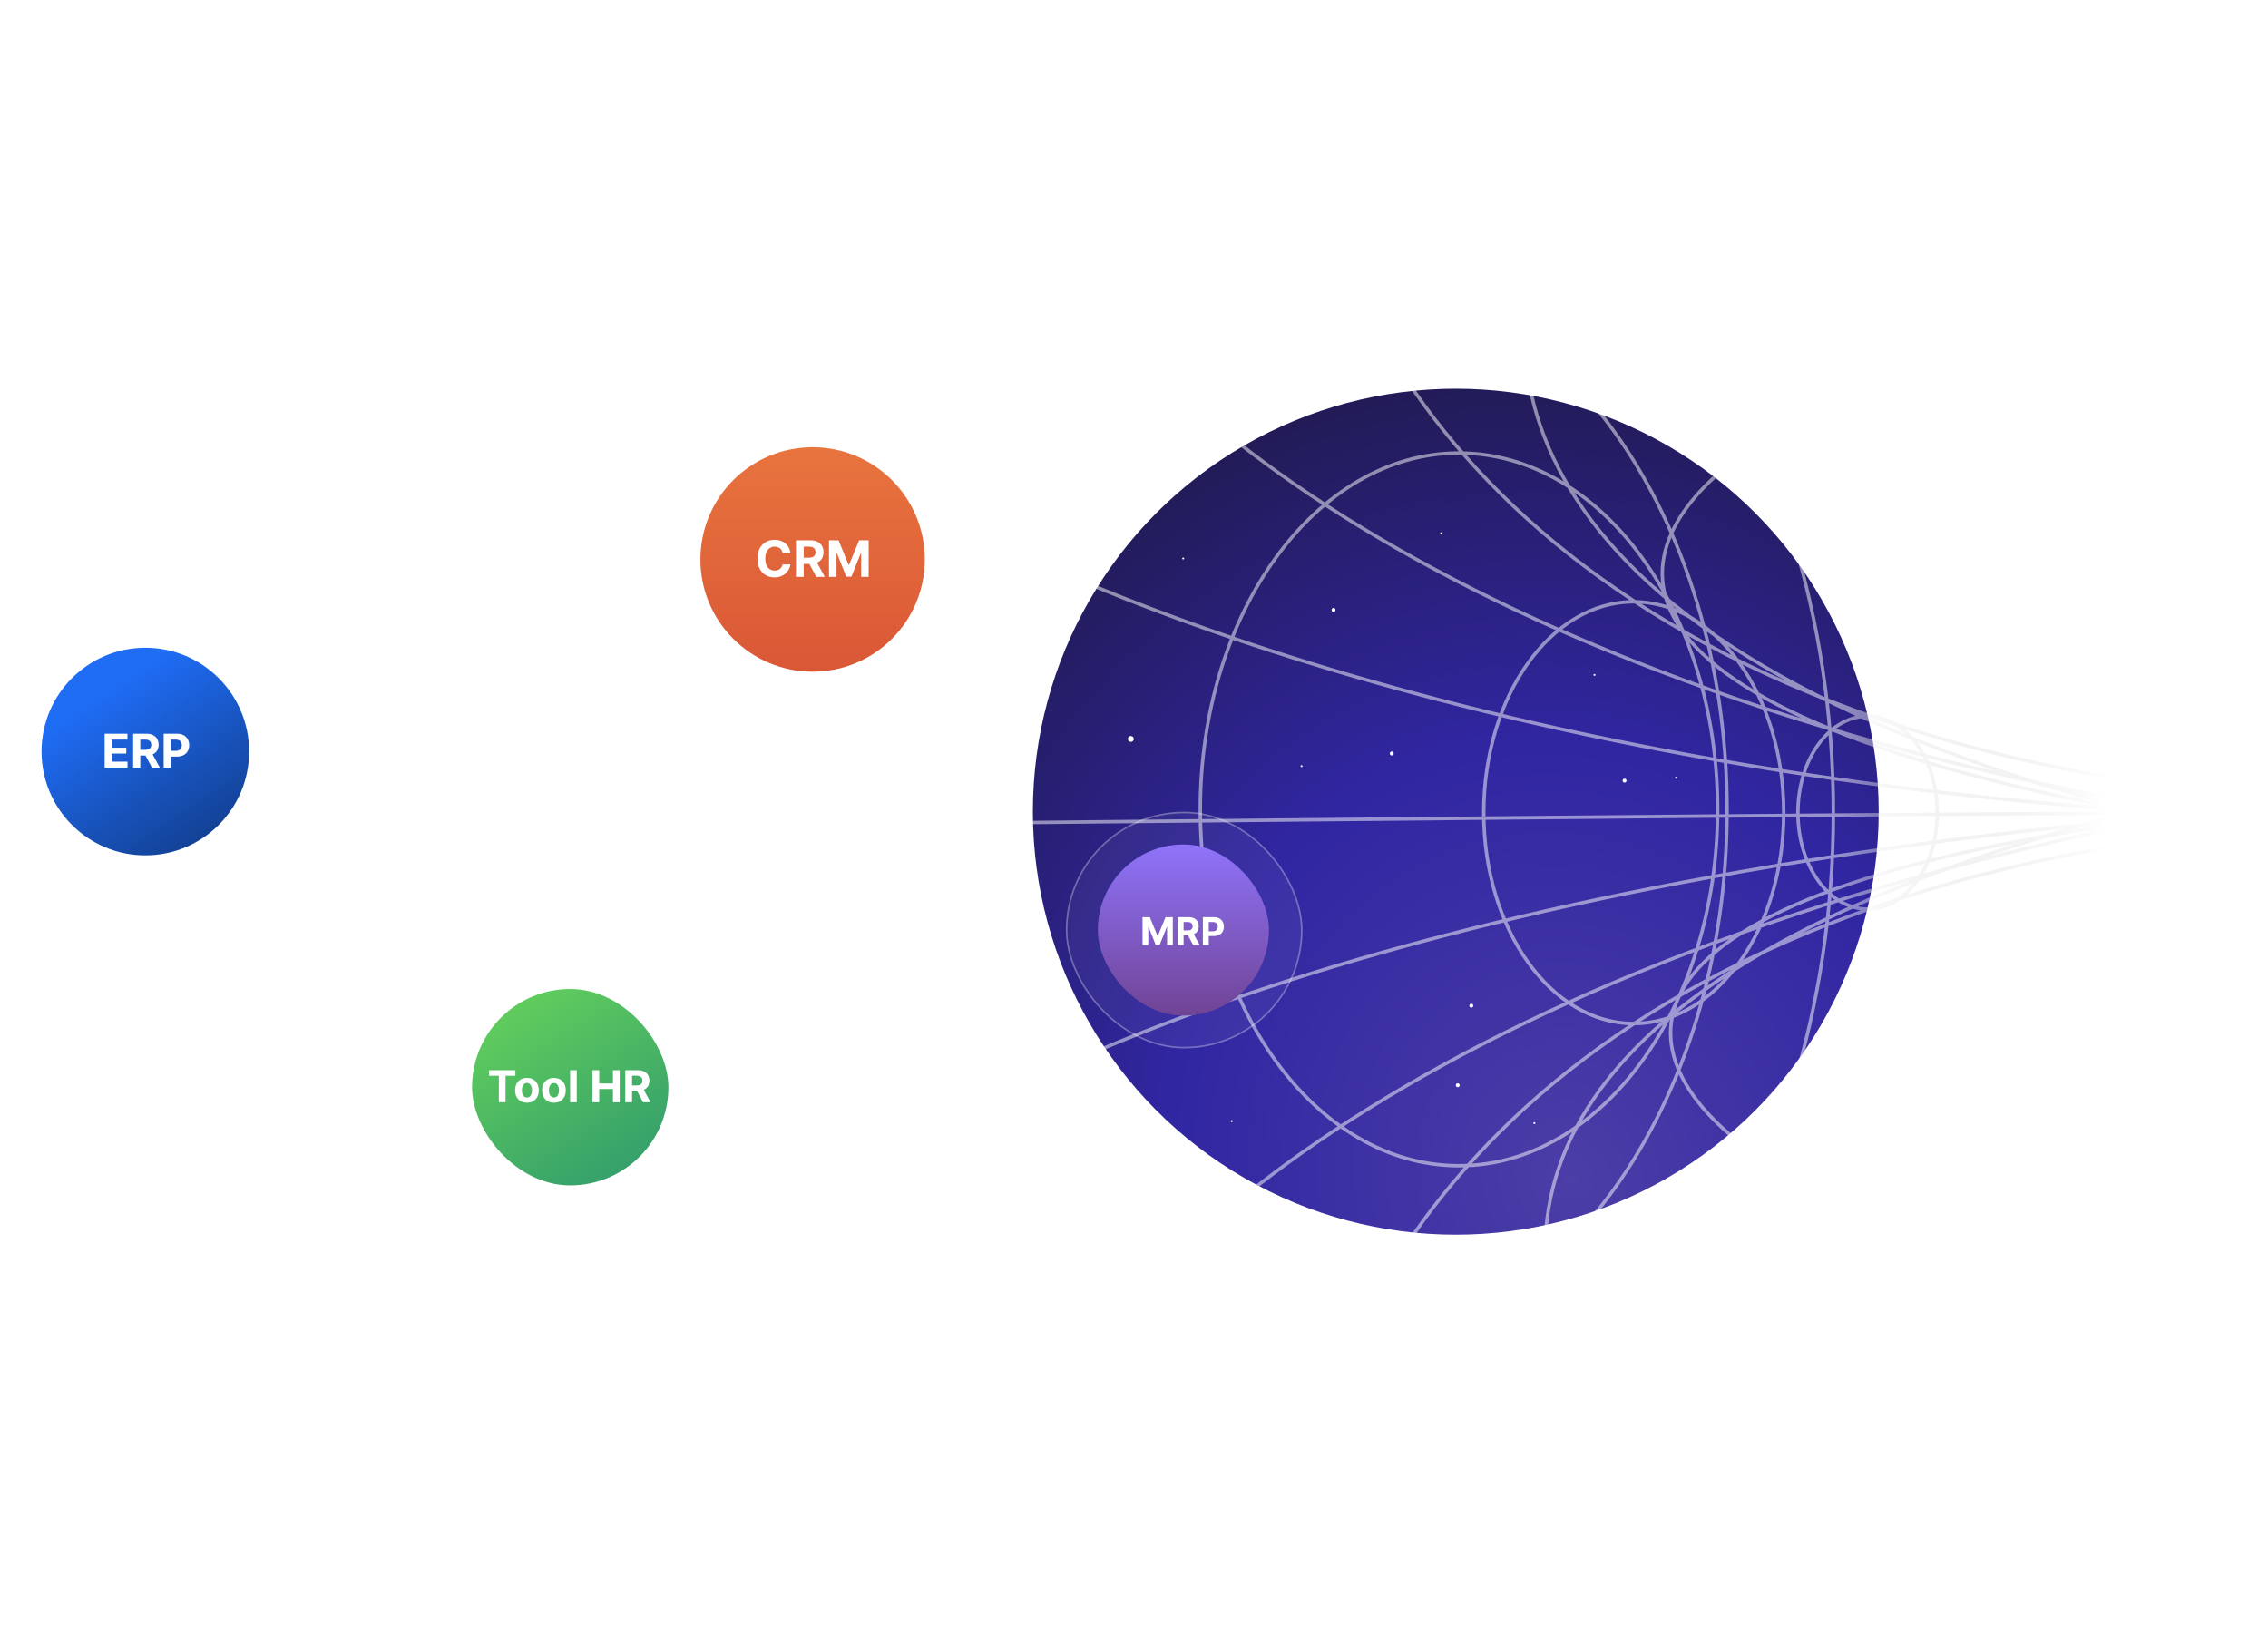 <svg width="603" height="432" viewBox="0 0 603 432" fill="none" xmlns="http://www.w3.org/2000/svg">
<g style="mix-blend-mode:lighten" filter="url(#filter0_f_5955_5499)">
<circle cx="387.054" cy="215.779" r="112.441" fill="url(#paint0_radial_5955_5499)"/>
</g>
<path d="M208.592 219.296C304.89 218.354 509.984 216.254 561.232 216.254M422.645 375.739C397.21 327.72 400.141 260.58 561.232 217.34M413.644 49.816C394.489 92.186 395.054 167.279 558.091 212.995M470.167 309.034C437.195 288.609 409.876 242.719 558.091 219.948M467.027 118.26C435.311 138.684 407.364 183.444 558.091 213.864M227.119 122.171C259.253 146.941 376.59 201.218 561.232 214.95M348.015 405.072C348.329 357.343 393.673 252.844 565 224.511M348.015 405.072C425.016 405.072 487.438 320.438 487.438 216.037C487.438 111.635 425.016 27.001 348.015 27.001C271.014 27.001 208.592 111.635 208.592 216.037C208.592 320.438 271.014 405.072 348.015 405.072ZM348.329 27.218C348.643 74.948 393.673 179.012 565 207.345M279.559 381.171C290.341 345.32 364.532 262.97 561.232 220.382M276.419 53.795C287.2 89.647 362.774 172.58 560.918 212.126M229.003 314.9C254.229 291.796 357.121 238.678 558.091 218.861M356.807 73.065C413.344 73.065 459.176 136.784 459.176 215.385C459.176 293.986 413.344 357.705 356.807 357.705C300.27 357.705 254.438 293.986 254.438 215.385C254.438 136.784 300.27 73.065 356.807 73.065ZM387.895 120.433C425.875 120.433 456.664 162.847 456.664 215.168C456.664 267.488 425.875 309.903 387.895 309.903C349.915 309.903 319.125 267.488 319.125 215.168C319.125 162.847 349.915 120.433 387.895 120.433ZM434.369 159.978C456.394 159.978 474.249 185.076 474.249 216.037C474.249 246.997 456.394 272.096 434.369 272.096C412.344 272.096 394.489 246.997 394.489 216.037C394.489 185.076 412.344 159.978 434.369 159.978ZM496.544 190.397C506.777 190.397 515.071 201.877 515.071 216.037C515.071 230.197 506.777 241.676 496.544 241.676C486.312 241.676 478.017 230.197 478.017 216.037C478.017 201.877 486.312 190.397 496.544 190.397Z" stroke="url(#paint1_linear_5955_5499)" stroke-width="0.916"/>
<rect x="175.066" y="107.463" width="82.526" height="82.526" rx="41.263" fill="white" fill-opacity="0.05"/>
<rect x="175.345" y="107.742" width="81.968" height="81.968" rx="40.984" stroke="white" stroke-opacity="0.3" stroke-width="0.558"/>
<circle cx="216.05" cy="148.726" r="29.832" fill="url(#paint2_linear_5955_5499)"/>
<path d="M210.149 147.036H208.068C208.03 146.767 207.952 146.527 207.835 146.318C207.718 146.106 207.567 145.926 207.383 145.777C207.2 145.628 206.987 145.514 206.747 145.434C206.509 145.355 206.251 145.316 205.972 145.316C205.468 145.316 205.029 145.441 204.655 145.691C204.282 145.938 203.992 146.299 203.786 146.775C203.58 147.247 203.477 147.82 203.477 148.495C203.477 149.189 203.58 149.772 203.786 150.244C203.995 150.716 204.286 151.072 204.66 151.313C205.034 151.554 205.467 151.674 205.958 151.674C206.233 151.674 206.488 151.638 206.723 151.565C206.96 151.492 207.171 151.386 207.355 151.247C207.539 151.104 207.691 150.931 207.811 150.729C207.935 150.526 208.02 150.294 208.068 150.035L210.149 150.044C210.095 150.491 209.961 150.922 209.745 151.337C209.533 151.749 209.246 152.118 208.885 152.444C208.527 152.767 208.099 153.024 207.602 153.214C207.108 153.401 206.549 153.494 205.924 153.494C205.056 153.494 204.28 153.298 203.596 152.905C202.915 152.512 202.376 151.944 201.98 151.199C201.587 150.454 201.391 149.553 201.391 148.495C201.391 147.434 201.59 146.531 201.989 145.786C202.389 145.042 202.93 144.474 203.615 144.085C204.299 143.692 205.069 143.495 205.924 143.495C206.488 143.495 207.011 143.575 207.493 143.733C207.977 143.892 208.407 144.123 208.781 144.427C209.154 144.728 209.459 145.097 209.693 145.534C209.931 145.971 210.083 146.472 210.149 147.036ZM211.625 153.361V143.629H215.465C216.2 143.629 216.827 143.76 217.347 144.023C217.869 144.283 218.267 144.652 218.539 145.13C218.815 145.606 218.953 146.165 218.953 146.808C218.953 147.454 218.813 148.01 218.535 148.476C218.256 148.938 217.852 149.293 217.323 149.54C216.797 149.788 216.16 149.911 215.412 149.911H212.841V148.257H215.08C215.473 148.257 215.799 148.203 216.059 148.096C216.319 147.988 216.512 147.826 216.638 147.611C216.768 147.396 216.833 147.128 216.833 146.808C216.833 146.485 216.768 146.212 216.638 145.99C216.512 145.769 216.317 145.601 216.054 145.487C215.794 145.369 215.466 145.311 215.07 145.311H213.683V153.361H211.625ZM216.881 148.932L219.3 153.361H217.028L214.662 148.932H216.881ZM220.407 143.629H222.945L225.625 150.168H225.739L228.42 143.629H230.957V153.361H228.961V147.026H228.88L226.362 153.314H225.003L222.484 147.003H222.403V153.361H220.407V143.629Z" fill="white"/>
<rect x="0.73" y="161.619" width="76.336" height="76.336" rx="38.168" fill="white" fill-opacity="0.05"/>
<rect x="0.988" y="161.877" width="75.82" height="75.82" rx="37.91" stroke="white" stroke-opacity="0.3" stroke-width="0.516"/>
<circle cx="38.641" cy="199.788" r="27.595" fill="url(#paint3_linear_5955_5499)"/>
<path d="M27.818 204.051V195.048H33.885V196.617H29.721V198.763H33.572V200.332H29.721V202.481H33.902V204.051H27.818ZM35.398 204.051V195.048H38.95C39.63 195.048 40.21 195.17 40.69 195.413C41.174 195.653 41.542 195.995 41.794 196.437C42.049 196.877 42.176 197.394 42.176 197.989C42.176 198.587 42.047 199.101 41.789 199.532C41.532 199.96 41.158 200.288 40.668 200.516C40.182 200.745 39.593 200.859 38.901 200.859H36.523V199.33H38.594C38.957 199.33 39.259 199.28 39.499 199.18C39.739 199.08 39.918 198.931 40.035 198.732C40.156 198.532 40.216 198.285 40.216 197.989C40.216 197.69 40.156 197.438 40.035 197.233C39.918 197.028 39.738 196.872 39.495 196.767C39.254 196.658 38.951 196.604 38.585 196.604H37.301V204.051H35.398ZM40.26 199.954L42.497 204.051H40.396L38.207 199.954H40.26ZM43.521 204.051V195.048H47.073C47.756 195.048 48.338 195.178 48.818 195.439C49.299 195.697 49.665 196.056 49.917 196.516C50.172 196.973 50.3 197.501 50.3 198.099C50.3 198.697 50.171 199.224 49.913 199.681C49.655 200.138 49.282 200.494 48.792 200.749C48.306 201.004 47.717 201.132 47.025 201.132H44.761V199.607H46.717C47.084 199.607 47.385 199.544 47.623 199.418C47.863 199.289 48.042 199.111 48.159 198.886C48.279 198.657 48.339 198.395 48.339 198.099C48.339 197.8 48.279 197.539 48.159 197.316C48.042 197.091 47.863 196.916 47.623 196.793C47.382 196.667 47.078 196.604 46.708 196.604H45.425V204.051H43.521Z" fill="white"/>
<rect x="115.75" y="252.914" width="72.21" height="72.21" rx="36.105" fill="white" fill-opacity="0.05"/>
<rect x="115.994" y="253.158" width="71.722" height="71.722" rx="35.861" stroke="white" stroke-opacity="0.3" stroke-width="0.488"/>
<rect x="125.509" y="262.916" width="52.206" height="52.206" rx="26.103" fill="url(#paint4_linear_5955_5499)"/>
<path d="M130.028 285.988V284.503H137.022V285.988H134.415V293.02H132.635V285.988H130.028ZM140.1 293.144C139.454 293.144 138.896 293.007 138.424 292.733C137.956 292.455 137.594 292.07 137.339 291.577C137.084 291.08 136.956 290.505 136.956 289.851C136.956 289.191 137.084 288.615 137.339 288.121C137.594 287.625 137.956 287.24 138.424 286.965C138.896 286.688 139.454 286.549 140.1 286.549C140.746 286.549 141.303 286.688 141.772 286.965C142.243 287.24 142.606 287.625 142.861 288.121C143.116 288.615 143.244 289.191 143.244 289.851C143.244 290.505 143.116 291.08 142.861 291.577C142.606 292.07 142.243 292.455 141.772 292.733C141.303 293.007 140.746 293.144 140.1 293.144ZM140.108 291.772C140.402 291.772 140.648 291.689 140.844 291.523C141.041 291.353 141.19 291.123 141.289 290.832C141.392 290.541 141.443 290.21 141.443 289.838C141.443 289.467 141.392 289.136 141.289 288.845C141.19 288.554 141.041 288.323 140.844 288.154C140.648 287.985 140.402 287.901 140.108 287.901C139.812 287.901 139.562 287.985 139.36 288.154C139.16 288.323 139.009 288.554 138.907 288.845C138.807 289.136 138.757 289.467 138.757 289.838C138.757 290.21 138.807 290.541 138.907 290.832C139.009 291.123 139.16 291.353 139.36 291.523C139.562 291.689 139.812 291.772 140.108 291.772ZM147.281 293.144C146.635 293.144 146.077 293.007 145.606 292.733C145.137 292.455 144.775 292.07 144.52 291.577C144.265 291.08 144.138 290.505 144.138 289.851C144.138 289.191 144.265 288.615 144.52 288.121C144.775 287.625 145.137 287.24 145.606 286.965C146.077 286.688 146.635 286.549 147.281 286.549C147.927 286.549 148.485 286.688 148.953 286.965C149.424 287.24 149.787 287.625 150.043 288.121C150.298 288.615 150.425 289.191 150.425 289.851C150.425 290.505 150.298 291.08 150.043 291.577C149.787 292.07 149.424 292.455 148.953 292.733C148.485 293.007 147.927 293.144 147.281 293.144ZM147.29 291.772C147.584 291.772 147.829 291.689 148.026 291.523C148.223 291.353 148.371 291.123 148.471 290.832C148.573 290.541 148.625 290.21 148.625 289.838C148.625 289.467 148.573 289.136 148.471 288.845C148.371 288.554 148.223 288.323 148.026 288.154C147.829 287.985 147.584 287.901 147.29 287.901C146.993 287.901 146.744 287.985 146.541 288.154C146.342 288.323 146.191 288.554 146.088 288.845C145.988 289.136 145.938 289.467 145.938 289.838C145.938 290.21 145.988 290.541 146.088 290.832C146.191 291.123 146.342 291.353 146.541 291.523C146.744 291.689 146.993 291.772 147.29 291.772ZM153.348 284.503V293.02H151.577V284.503H153.348ZM157.511 293.02V284.503H159.311V288.017H162.966V284.503H164.763V293.02H162.966V289.502H159.311V293.02H157.511ZM166.247 293.02V284.503H169.607C170.25 284.503 170.799 284.618 171.254 284.848C171.711 285.076 172.059 285.399 172.298 285.817C172.539 286.233 172.659 286.722 172.659 287.285C172.659 287.851 172.537 288.337 172.294 288.745C172.05 289.15 171.696 289.46 171.233 289.676C170.773 289.893 170.216 290.001 169.562 290.001H167.312V288.554H169.27C169.614 288.554 169.9 288.506 170.127 288.412C170.354 288.318 170.523 288.177 170.634 287.988C170.748 287.799 170.805 287.565 170.805 287.285C170.805 287.002 170.748 286.764 170.634 286.57C170.523 286.376 170.353 286.229 170.123 286.129C169.896 286.027 169.609 285.975 169.262 285.975H168.048V293.02H166.247ZM170.846 289.144L172.963 293.02H170.975L168.904 289.144H170.846Z" fill="white"/>
<rect x="283.381" y="215.777" width="62.926" height="62.926" rx="31.463" fill="white" fill-opacity="0.05"/>
<rect x="283.594" y="215.99" width="62.501" height="62.501" rx="31.25" stroke="white" stroke-opacity="0.3" stroke-width="0.425"/>
<rect x="291.885" y="224.494" width="45.494" height="45.494" rx="22.747" fill="url(#paint5_linear_5955_5499)"/>
<path d="M303.777 243.819H305.712L307.756 248.805H307.843L309.886 243.819H311.821V251.24H310.299V246.41H310.238L308.317 251.204H307.281L305.36 246.392H305.299V251.24H303.777V243.819ZM313.114 251.24V243.819H316.042C316.602 243.819 317.081 243.919 317.477 244.12C317.876 244.318 318.179 244.599 318.386 244.964C318.597 245.326 318.702 245.753 318.702 246.243C318.702 246.736 318.595 247.16 318.383 247.515C318.17 247.868 317.862 248.138 317.459 248.327C317.058 248.515 316.572 248.609 316.002 248.609H314.042V247.348H315.748C316.048 247.348 316.297 247.307 316.495 247.225C316.693 247.143 316.84 247.02 316.937 246.856C317.036 246.691 317.086 246.487 317.086 246.243C317.086 245.997 317.036 245.789 316.937 245.62C316.84 245.451 316.692 245.323 316.491 245.236C316.293 245.146 316.043 245.102 315.741 245.102H314.683V251.24H313.114ZM317.122 247.863L318.966 251.24H317.234L315.43 247.863H317.122ZM319.811 251.24V243.819H322.738C323.301 243.819 323.781 243.927 324.177 244.142C324.573 244.354 324.875 244.65 325.083 245.029C325.293 245.406 325.398 245.841 325.398 246.334C325.398 246.827 325.292 247.261 325.079 247.638C324.867 248.015 324.559 248.309 324.155 248.519C323.754 248.729 323.269 248.834 322.699 248.834H320.832V247.577H322.445C322.747 247.577 322.996 247.525 323.191 247.421C323.39 247.315 323.537 247.168 323.634 246.982C323.733 246.794 323.782 246.578 323.782 246.334C323.782 246.087 323.733 245.872 323.634 245.689C323.537 245.503 323.39 245.359 323.191 245.258C322.993 245.154 322.742 245.102 322.438 245.102H321.38V251.24H319.811Z" fill="white"/>
<circle cx="194.924" cy="61.301" r="0.774" fill="white"/>
<circle cx="88.156" cy="140.731" r="0.774" fill="white"/>
<circle cx="300.66" cy="196.436" r="0.774" fill="white"/>
<circle cx="136.64" cy="221.194" r="0.774" fill="white"/>
<circle cx="23.167" cy="289.795" r="0.774" fill="white"/>
<circle cx="307.881" cy="305.27" r="0.774" fill="white"/>
<circle cx="257.334" cy="332.604" r="0.774" fill="white"/>
<circle cx="152.371" cy="368.967" r="0.516" fill="white"/>
<circle cx="100.277" cy="237.444" r="0.516" fill="white"/>
<circle cx="250.371" cy="265.811" r="0.516" fill="white"/>
<circle cx="283.897" cy="162.137" r="0.516" fill="white"/>
<circle cx="157.529" cy="119.328" r="0.516" fill="white"/>
<circle cx="137.929" cy="74.969" r="0.516" fill="white"/>
<circle cx="46.12" cy="120.36" r="0.516" fill="white"/>
<circle cx="168.361" cy="190.506" r="0.516" fill="white"/>
<circle cx="39.414" cy="266.326" r="0.516" fill="white"/>
<circle cx="370.033" cy="200.307" r="0.516" fill="white"/>
<circle cx="354.56" cy="162.137" r="0.516" fill="white"/>
<circle cx="431.927" cy="207.526" r="0.516" fill="white"/>
<circle cx="391.18" cy="267.358" r="0.516" fill="white"/>
<circle cx="387.569" cy="288.504" r="0.516" fill="white"/>
<circle cx="326.707" cy="340.6" r="0.516" fill="white"/>
<circle cx="327.223" cy="373.61" r="0.516" fill="white"/>
<circle cx="193.634" cy="354.01" r="0.516" fill="white"/>
<circle cx="166.556" cy="340.858" r="0.258" fill="white"/>
<circle cx="283.123" cy="344.984" r="0.258" fill="white"/>
<circle cx="327.481" cy="298.047" r="0.258" fill="white"/>
<circle cx="407.943" cy="298.565" r="0.258" fill="white"/>
<circle cx="346.049" cy="203.658" r="0.258" fill="white"/>
<circle cx="423.933" cy="179.416" r="0.258" fill="white"/>
<circle cx="445.596" cy="206.754" r="0.258" fill="white"/>
<circle cx="383.186" cy="141.764" r="0.258" fill="white"/>
<circle cx="383.701" cy="95.859" r="0.258" fill="white"/>
<circle cx="333.154" cy="91.733" r="0.258" fill="white"/>
<circle cx="289.313" cy="131.449" r="0.258" fill="white"/>
<circle cx="314.586" cy="148.469" r="0.258" fill="white"/>
<circle cx="115.493" cy="184.574" r="0.258" fill="white"/>
<defs>
<filter id="filter0_f_5955_5499" x="171.455" y="0.181" width="431.197" height="431.197" filterUnits="userSpaceOnUse" color-interpolation-filters="sRGB">
<feFlood flood-opacity="0" result="BackgroundImageFix"/>
<feBlend mode="normal" in="SourceGraphic" in2="BackgroundImageFix" result="shape"/>
<feGaussianBlur stdDeviation="51.579" result="effect1_foregroundBlur_5955_5499"/>
</filter>
<radialGradient id="paint0_radial_5955_5499" cx="0" cy="0" r="1" gradientUnits="userSpaceOnUse" gradientTransform="translate(417.719 313.307) rotate(-112.218) scale(243.941 220.632)">
<stop stop-color="#4B3EA7"/>
<stop offset="0.21" stop-color="#3F33A5"/>
<stop offset="0.475" stop-color="#3126A2"/>
<stop offset="1" stop-color="#1D1841"/>
</radialGradient>
<linearGradient id="paint1_linear_5955_5499" x1="208.278" y1="216.037" x2="560.604" y2="216.037" gradientUnits="userSpaceOnUse">
<stop stop-color="white" stop-opacity="0.5"/>
<stop offset="0.794" stop-color="white" stop-opacity="0.5"/>
<stop offset="1" stop-color="#999999" stop-opacity="0"/>
</linearGradient>
<linearGradient id="paint2_linear_5955_5499" x1="216.05" y1="118.895" x2="216.05" y2="178.558" gradientUnits="userSpaceOnUse">
<stop stop-color="#E8743E"/>
<stop offset="1" stop-color="#DA5736"/>
</linearGradient>
<linearGradient id="paint3_linear_5955_5499" x1="25.488" y1="185.604" x2="53.341" y2="227.382" gradientUnits="userSpaceOnUse">
<stop stop-color="#1F6CF5"/>
<stop offset="1" stop-color="#123F8F"/>
</linearGradient>
<linearGradient id="paint4_linear_5955_5499" x1="133.803" y1="270.723" x2="162.59" y2="315.122" gradientUnits="userSpaceOnUse">
<stop stop-color="#5FCB5D"/>
<stop offset="1" stop-color="#349F6B"/>
</linearGradient>
<linearGradient id="paint5_linear_5955_5499" x1="314.632" y1="224.494" x2="314.632" y2="269.988" gradientUnits="userSpaceOnUse">
<stop stop-color="#8F73FA"/>
<stop offset="1" stop-color="#704494"/>
</linearGradient>
</defs>
</svg>
